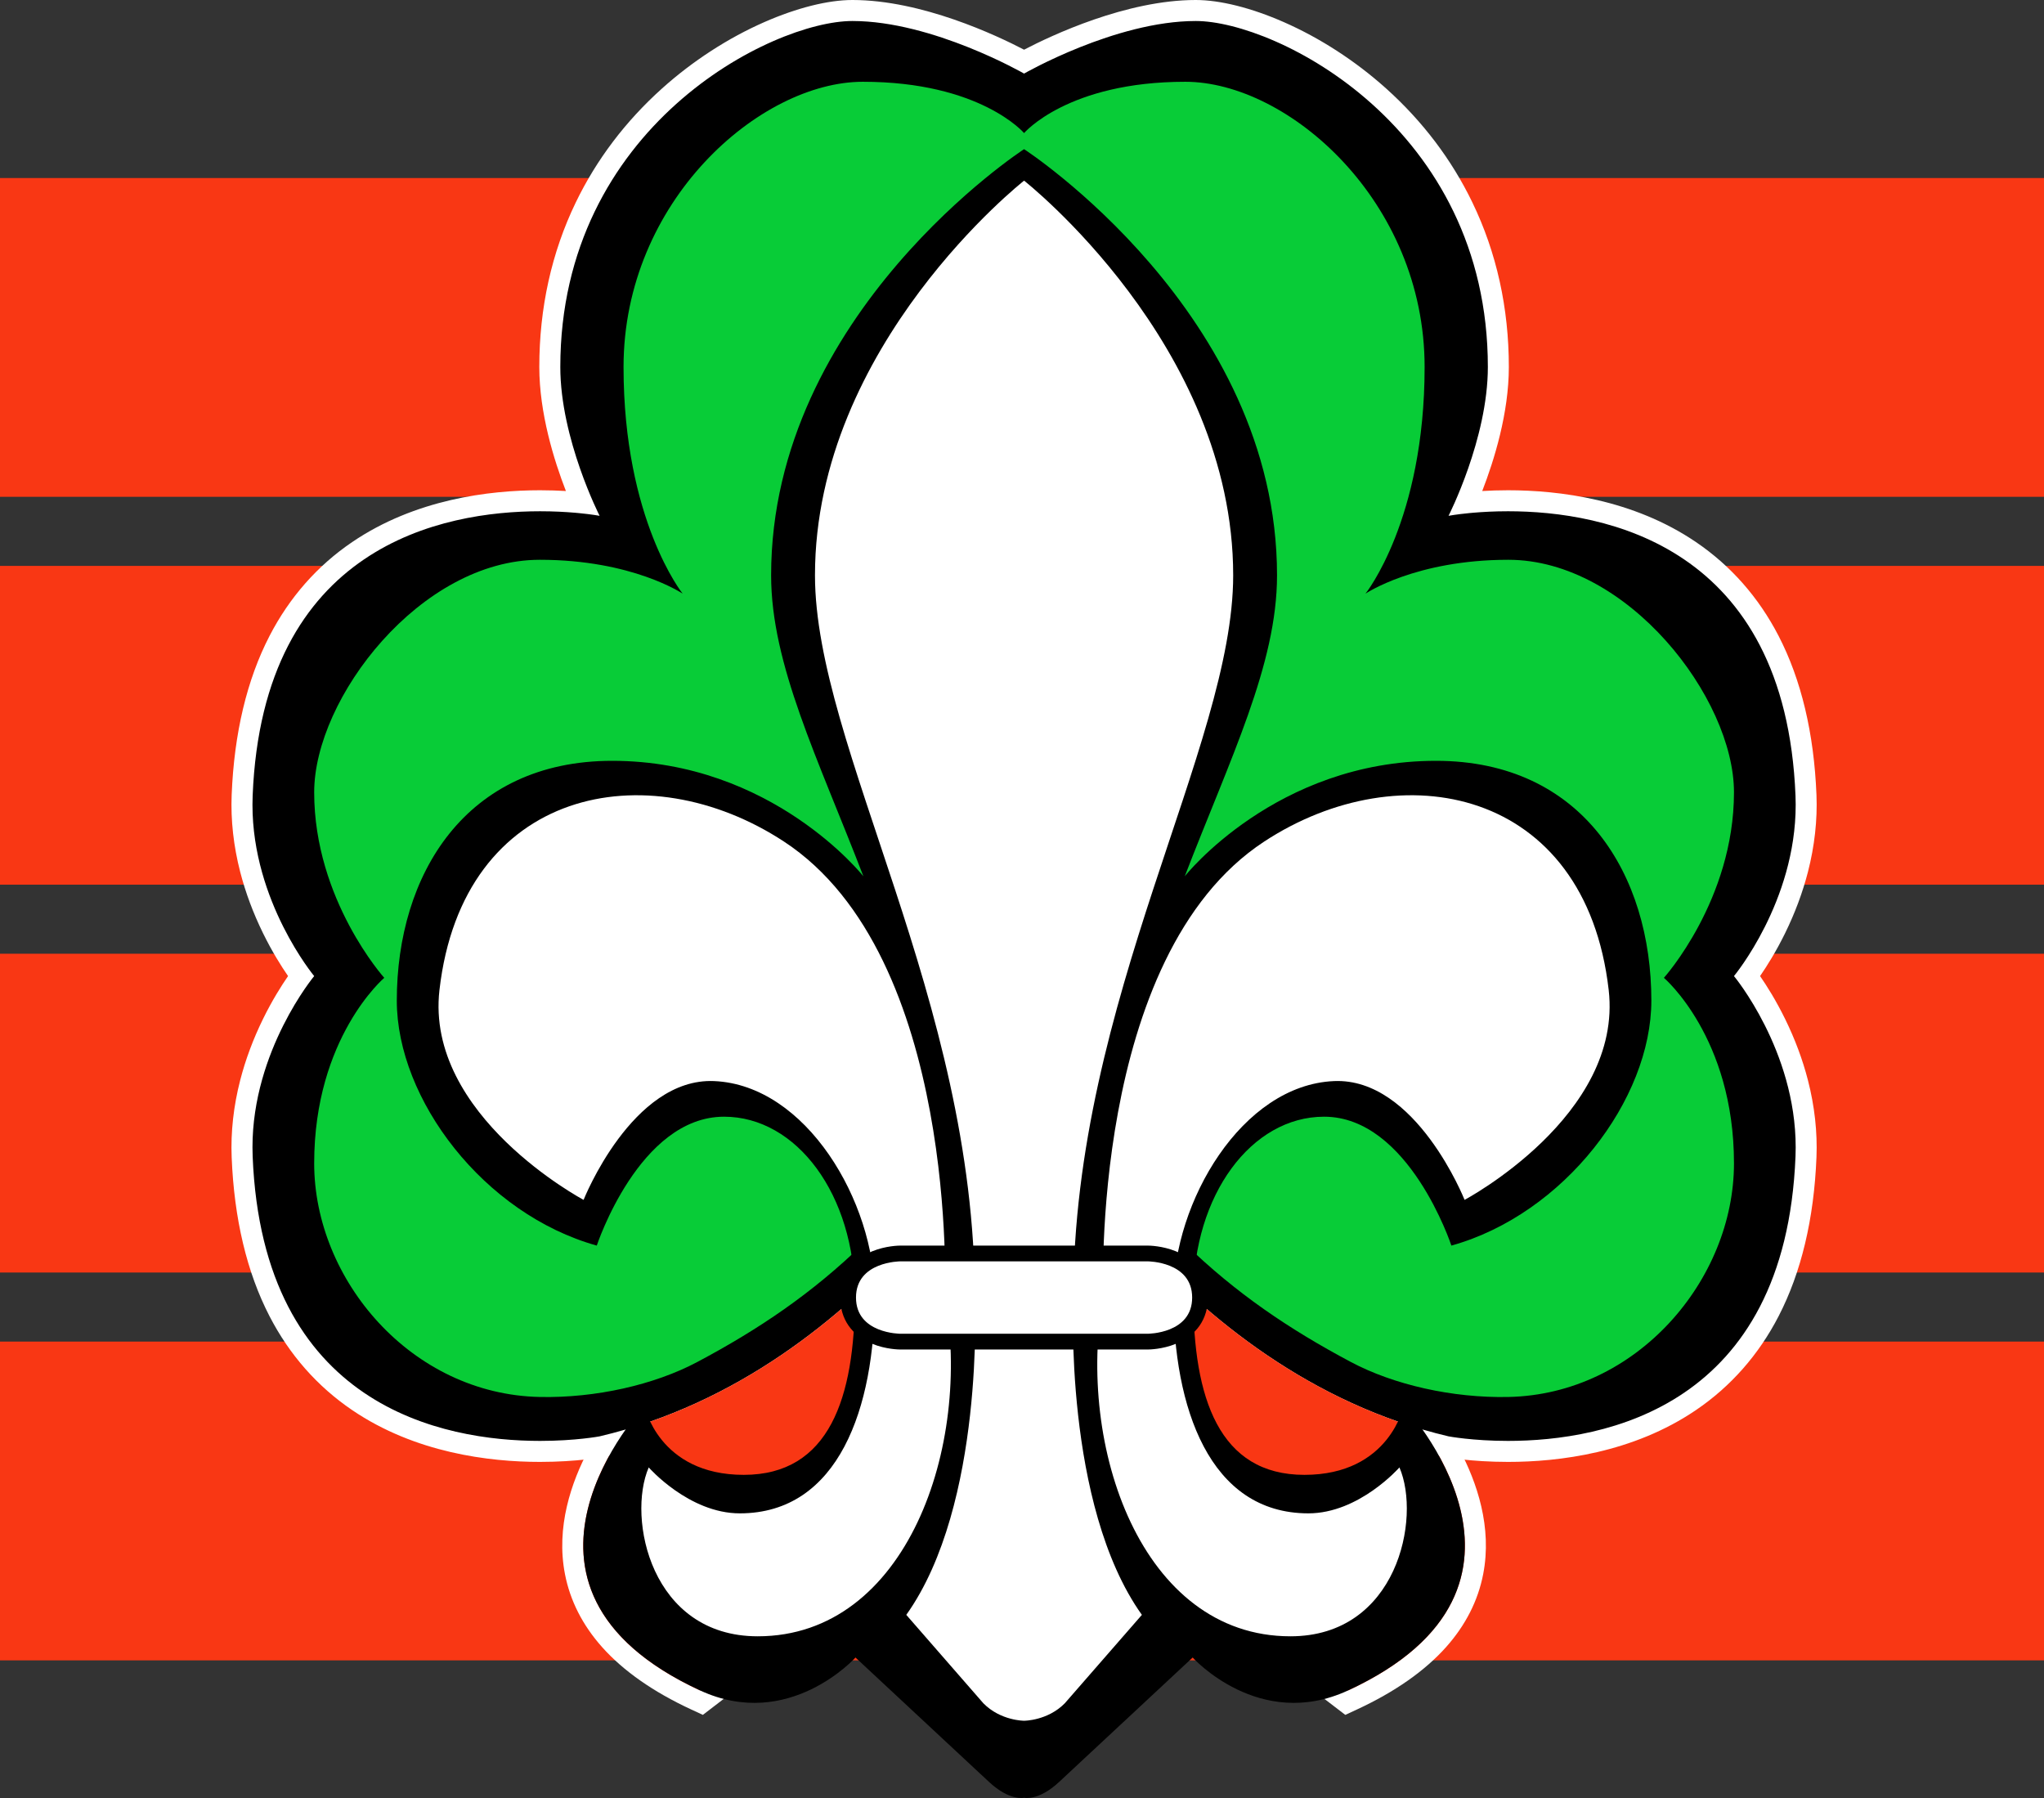 <?xml version="1.0" encoding="utf-8"?>
<!-- Generator: Adobe Illustrator 12.0.0, SVG Export Plug-In . SVG Version: 6.00 Build 51448)  -->
<!DOCTYPE svg PUBLIC "-//W3C//DTD SVG 1.1//EN" "http://www.w3.org/Graphics/SVG/1.1/DTD/svg11.dtd">
<svg  version="1.1" xmlns="http://www.w3.org/2000/svg" xmlns:xlink="http://www.w3.org/1999/xlink" width="337.176" height="296.581" viewBox="0 0 389.333 342.458"
	 overflow="visible" enable-background="new 0 0 389.333 342.458" xml:space="preserve">
<rect x="0" y="0" width="389.333" height="342.458" fill="#333333" stroke="none"/>
<g id="Layer_2">
	<g>
		<rect y="33.909" fill="#F93714" width="389.333" height="60.717"/>
		<rect y="107.781" fill="#F93714" width="389.333" height="60.717"/>
		<rect y="181.653" fill="#F93714" width="389.333" height="60.717"/>
		<rect y="255.525" fill="#F93714" width="389.333" height="60.717"/>
	</g>
</g>
<g id="Layer_3">
	<g>
		<path fill="#F93714" d="M121.294,266.374c-0.614,0.653-14.992,16.2-11.718,33.067c1.944,10.013,9.665,18.206,22.948,24.353
			l1.098,0.508c0,0,36.495-28.019,37.574-28.847c1.334,0.026,47.662,0.924,48.896,0.948c1.013,0.775,36.412,27.897,36.412,27.897
			l1.097-0.507c23.994-11.104,25.319-26.772,22.205-37.962c-1.591-5.719-4.481-10.694-6.627-13.86
			c-4.336-6.402-5.194-6.308-6.025-6.217l-2.103,0.231c0,0,3.915,23.405,4.579,27.377c-4.316-0.084-46.93-0.91-48.147-0.934
			c-1.001-0.767-26.483-20.291-26.483-20.291s-24.065,18.475-25.127,19.29c-1.301-0.025-45.746-0.887-50.137-0.972
			c0.869-3.896,6.56-29.408,6.56-29.408L121.294,266.374z"/>
		<path fill="#FFFFFF" d="M261.248,255.377l2.179,13.026l3.833,22.913l-46.396-0.898l-5.434-0.105l5.356,4.104l-6.748-0.131
			l4.314,3.306l35.975,27.563l1.919,1.47l2.194-1.015c7.229-3.347,12.95-7.349,17.003-11.896c3.709-4.163,6.087-8.836,7.067-13.89
			c3.467-17.861-11.581-34.134-12.223-34.818L261.248,255.377L261.248,255.377z M272,295.409l-4.628-27.666l0,0l0,0
			c0,0,11.646,12.402,11.655,26.611c0.007,9.448-5.133,19.696-22.268,27.625l-35.974-27.563l0,0l0,0l47.146,0.913l0,0l0.069,0.002
			l0,0L272,295.409L272,295.409z M129.837,254.354l-10.001,10.65c-0.642,0.685-15.69,16.957-12.223,34.818
			c0.981,5.054,3.359,9.727,7.068,13.89c4.052,4.548,9.773,8.55,17.003,11.896l2.196,1.016l1.92-1.473l37.17-28.537l3.97-3.049
			l-6.406-0.124l5.083-3.902l-5.005-0.097l-48.393-0.938l4.437-19.891L129.837,254.354L129.837,254.354z M111.096,294.354
			c0.01-14.209,11.656-26.611,11.656-26.611l0,0l0,0l-5.502,24.666l3.999,0.077l0,0l0.082,0.002l0,0l49.204,0.954l0,0l0,0
			l-37.17,28.537C116.229,314.051,111.09,303.803,111.096,294.354L111.096,294.354z M194.998,269.618l-2.434,1.868l-24.466,18.783
			l-3.971,3.049l6.407,0.124l-5.083,3.902l5.004,0.097l50.252,0.975l5.436,0.105l-5.357-4.104l6.747,0.131l-4.314-3.306
			l-25.786-19.758L194.998,269.618L194.998,269.618z M170.534,293.442L195,274.659l25.786,19.758l0,0l0,0L170.534,293.442
			L170.534,293.442L170.534,293.442z"/>
	</g>
	<g>
		<path d="M195.063,11.728C191.079,9.575,176.086,2,162.363,2c-15.874,0-57.638,20.882-57.638,67.91
			c0,10.156,3.889,20.63,6.145,25.855c-8.44-0.894-29.457-1.542-45.464,11.194c-11.995,9.544-18.482,24.528-19.28,44.538
			c-0.024,0.612-0.036,1.22-0.036,1.823c0,16.014,8.329,28.665,11.231,32.59c-2.903,3.926-11.231,16.576-11.231,32.591
			c0,0.603,0.012,1.211,0.036,1.823c0.798,20.009,7.284,34.993,19.28,44.537c20.058,15.959,48,10.904,49.179,10.681
			c48.29-11.36,75.904-57.283,80.478-65.452c4.573,8.169,32.18,54.091,80.392,65.435c1.267,0.241,29.207,5.296,49.266-10.663
			c11.995-9.544,18.481-24.528,19.278-44.537c0.024-0.613,0.037-1.222,0.037-1.825c0-16.014-8.329-28.663-11.232-32.589
			c2.903-3.926,11.232-16.576,11.232-32.588c0-0.604-0.013-1.212-0.037-1.825c-2.072-51.983-41.884-56.543-58.905-56.091
			c-2.458,0.065-4.321,0.175-5.818,0.315c2.258-5.24,6.126-15.683,6.126-25.811C285.4,22.881,243.636,2,227.762,2
			C214.038,2,199.046,9.575,195.063,11.728z"/>
		<path fill="#FFFFFF" d="M227.761,0c-13.232,0-27.518,6.763-32.699,9.465C189.881,6.763,175.594,0,162.362,0
			c-4.633,0-10.584,1.492-16.757,4.202c-6.921,3.038-13.653,7.402-19.47,12.618c-6.982,6.262-12.524,13.58-16.47,21.75
			c-4.605,9.533-6.94,20.077-6.94,31.339c0,8.769,2.794,17.755,5.066,23.614c-1.468-0.087-3.119-0.146-4.914-0.146
			c-9.704,0-23.793,1.713-35.804,9.874c-6.64,4.511-11.932,10.521-15.729,17.862c-4.32,8.354-6.748,18.55-7.217,30.304
			c-0.191,4.796,0.357,9.732,1.629,14.671c1.008,3.912,2.471,7.835,4.347,11.66c1.726,3.518,3.487,6.309,4.766,8.161
			c-1.279,1.853-3.041,4.644-4.766,8.161c-1.876,3.826-3.339,7.749-4.347,11.661c-1.272,4.938-1.82,9.875-1.629,14.672
			c0.469,11.754,2.897,21.951,7.218,30.305c3.796,7.341,9.088,13.352,15.729,17.863c12.01,8.159,26.099,9.872,35.803,9.872
			c7.045,0,11.876-0.898,12.078-0.938l0.087-0.016l0.086-0.021c12.432-2.926,24.512-8.323,35.904-16.046
			c9.057-6.14,17.7-13.754,25.69-22.63c9.086-10.096,15.202-19.439,18.34-24.686c3.138,5.246,9.253,14.59,18.34,24.686
			c7.988,8.876,16.633,16.49,25.689,22.63c11.393,7.723,23.473,13.12,35.904,16.046l0.086,0.021l0.086,0.016
			c0.202,0.038,5.031,0.938,12.078,0.938c9.704,0,23.792-1.713,35.803-9.874c6.642-4.512,11.934-10.521,15.729-17.862
			c4.32-8.354,6.75-18.55,7.219-30.305c0.19-4.796-0.357-9.732-1.629-14.671c-1.008-3.912-2.471-7.836-4.349-11.661
			c-1.725-3.518-3.486-6.309-4.766-8.161c1.279-1.853,3.041-4.644,4.766-8.161c1.878-3.825,3.341-7.748,4.349-11.66
			c1.271-4.939,1.819-9.875,1.629-14.672c-0.469-11.754-2.898-21.95-7.219-30.305c-3.797-7.341-9.089-13.35-15.729-17.862
			c-12.01-8.159-26.099-9.872-35.803-9.872c-1.795,0-3.445,0.059-4.913,0.146c2.272-5.858,5.067-14.845,5.067-23.614
			c0-11.262-2.335-21.806-6.94-31.339c-3.947-8.17-9.488-15.488-16.47-21.75c-5.817-5.216-12.55-9.58-19.473-12.618
			C238.346,1.492,232.395,0,227.761,0L227.761,0z M195.062,14.014c0,0,17.397-10.014,32.699-10.014
			c15.304,0,55.64,20.159,55.64,65.909l0,0l0,0c0,13.667-7.488,28.334-7.488,28.334s1.469-0.277,3.967-0.518l0,0
			c0.234-0.023,0.479-0.045,0.73-0.067l0,0c1.809-0.155,4.065-0.281,6.637-0.281c18.381,0,52.848,6.416,54.754,54.199
			c0.022,0.566,0.034,1.128,0.034,1.687c0.016,18.498-11.754,32.646-11.754,32.646s11.77,14.149,11.754,32.647
			c0,0.559-0.012,1.12-0.034,1.687c-1.906,47.78-36.372,54.2-54.754,54.2c-6.753,0-11.334-0.867-11.334-0.867
			c-52.416-12.333-79.762-65.667-79.762-65.667h-2.175c0,0-27.348,53.334-79.763,65.667c0,0-4.584,0.867-11.335,0.867
			c-18.381,0-52.849-6.416-54.753-54.2c-0.022-0.566-0.034-1.128-0.034-1.687c-0.016-18.498,11.753-32.647,11.753-32.647
			S48.074,171.76,48.09,153.263c0-0.559,0.012-1.121,0.034-1.687c1.904-47.779,36.37-54.199,54.753-54.199
			c2.572,0,4.829,0.126,6.638,0.281l0,0c0.252,0.022,0.497,0.044,0.731,0.067l0,0c2.499,0.241,3.966,0.518,3.966,0.518
			s-7.487-14.667-7.487-28.334l0,0l0,0C106.725,24.159,147.06,4,162.362,4C177.664,4,195.062,14.014,195.062,14.014L195.062,14.014z
			"/>
	</g>
	<path fill="#F93714" d="M268.5,271.513v33.396h-147v-33.355c24.603-7.872,43.113-24.574,55.27-38.895h36.586
		C225.491,246.955,243.96,263.623,268.5,271.513z"/>
	<path fill="#08CC37" d="M193.975,198.242c-20.603,33.834-37.663,48.68-61.149,61.167c-8.188,4.354-19.372,6.884-30.003,6.667
		c-24.495-0.5-42.979-22.334-42.979-44.501c0-23.999,13.349-35.333,13.349-35.333s-13.349-14.833-13.349-35.333
		c0-17.969,20.299-44.29,42.979-44.29c17.692,0,27.213,6.457,27.213,6.457s-11.266-14-11.266-43.167
		c0-31.667,26.04-54.333,45.579-54.333c22.403,0,30.714,9.771,30.714,9.771s8.311-9.771,30.714-9.771
		c19.538,0,45.578,22.667,45.578,54.333c0,29.167-11.266,43.167-11.266,43.167s9.521-6.457,27.213-6.457
		c22.68,0,42.979,26.321,42.979,44.29c0,20.5-13.348,35.333-13.348,35.333s13.348,11.334,13.348,35.333
		c0,22.167-18.483,44.001-42.979,44.501c-10.633,0.217-21.815-2.313-30.004-6.667c-23.485-12.487-40.546-27.333-61.147-61.167
		H193.975z"/>
	<g>
		<path d="M195.063,342.409c0,0-2.71,0.675-6.663-3L162.95,315.7c0,0-12.693,14.096-29.586,6.278
			c-42.899-19.851-10.612-54.235-10.612-54.235s2.64,13.166,18.918,13.166c16.279,0,21.162-14.667,21.162-34
			s-11.089-34.217-24.913-34.217c-16.171,0-24.247,24.55-24.247,24.55c-21.486-6-38.091-27.833-38.091-46.666
			c0-23.917,13.032-45.667,41.021-45.667c30.513,0,47.856,22,47.856,22c-8.701-22.578-17.579-40.333-17.579-57.333
			c0-49.925,48.183-81.167,48.183-81.167s48.182,31.242,48.182,81.167c0,17-8.877,34.755-17.579,57.333c0,0,17.344-22,47.857-22
			c27.989,0,41.021,21.75,41.021,45.667c0,18.833-16.604,40.666-38.091,46.666c0,0-8.075-24.55-24.247-24.55
			c-13.823,0-24.913,14.884-24.913,34.217s4.883,34,21.162,34c16.278,0,18.918-13.166,18.918-13.166s32.287,34.385-10.611,54.235
			c-16.894,7.817-29.587-6.278-29.587-6.278l-25.449,23.709C197.771,343.084,195.063,342.409,195.063,342.409z"/>
	</g>
	<path fill="#FFFFFF" d="M210.149,246.909c0,0-2.708-64.744,30.644-86.618c26.039-17.078,61.216-10.257,65.627,28.285
		c2.738,23.926-27.455,39.958-27.455,39.958s-9.232-23.298-24.864-22.625c-17.555,0.756-30.604,23-30.604,41
		c0,21.125,6.837,41.333,25.719,41.333c9.682,0,17.343-8.749,17.343-8.749c4.173,9.666-0.413,32.166-20.761,32.166
		C217.395,311.659,204.974,275.409,210.149,246.909z"/>
	<path fill="#FFFFFF" d="M179.976,246.909c0,0,2.708-64.744-30.644-86.618c-26.04-17.078-61.216-10.257-65.627,28.285
		c-2.739,23.926,27.455,39.958,27.455,39.958s9.233-23.298,24.865-22.625c17.555,0.756,30.603,23,30.603,41
		c0,21.125-6.836,41.333-25.719,41.333c-9.681,0-17.343-8.749-17.343-8.749c-4.172,9.666,0.414,32.166,20.761,32.166
		C172.731,311.659,185.152,275.409,179.976,246.909z"/>
	<path fill="#FFFFFF" d="M195.063,327.742c0,0-4.468,0.012-7.75-3.32l-14.688-16.846c14.976-21,13.06-60.333,13.06-60.333
		c0-56.834-30.451-105-30.451-137.667c0-43.917,39.829-75.167,39.829-75.167s39.829,31.25,39.829,75.167
		c0,32.667-30.451,80.833-30.451,137.667c0,0-1.916,39.333,13.06,60.333l-14.688,16.846
		C199.53,327.754,195.063,327.742,195.063,327.742z"/>
	<g>
		<path fill="#FFFFFF" d="M171.51,238.742c-3.446,0-9.964,1.755-9.964,8.396c0,6.642,6.518,8.396,9.964,8.396h47.104
			c3.446,0,9.964-1.755,9.964-8.396c0-6.641-6.518-8.396-9.964-8.396H171.51z"/>
		<path d="M218.614,237.243H171.51c-0.277,0-2.778,0.03-5.364,1.084c-3.934,1.602-6.1,4.731-6.1,8.811c0,4.08,2.166,7.211,6.1,8.813
			c2.586,1.054,5.087,1.084,5.364,1.084h47.104c0.276,0,2.777-0.03,5.363-1.084c3.935-1.602,6.101-4.732,6.101-8.813
			c0-4.079-2.166-7.209-6.101-8.811C221.392,237.273,218.891,237.243,218.614,237.243L218.614,237.243z M163.046,247.138
			c0-6.895,8.464-6.895,8.464-6.895h47.104c0,0,8.464,0,8.464,6.895l0,0l0,0c0,6.896-8.464,6.896-8.464,6.896H171.51
			C171.51,254.034,163.046,254.034,163.046,247.138L163.046,247.138L163.046,247.138z"/>
	</g>
</g>
</svg>
